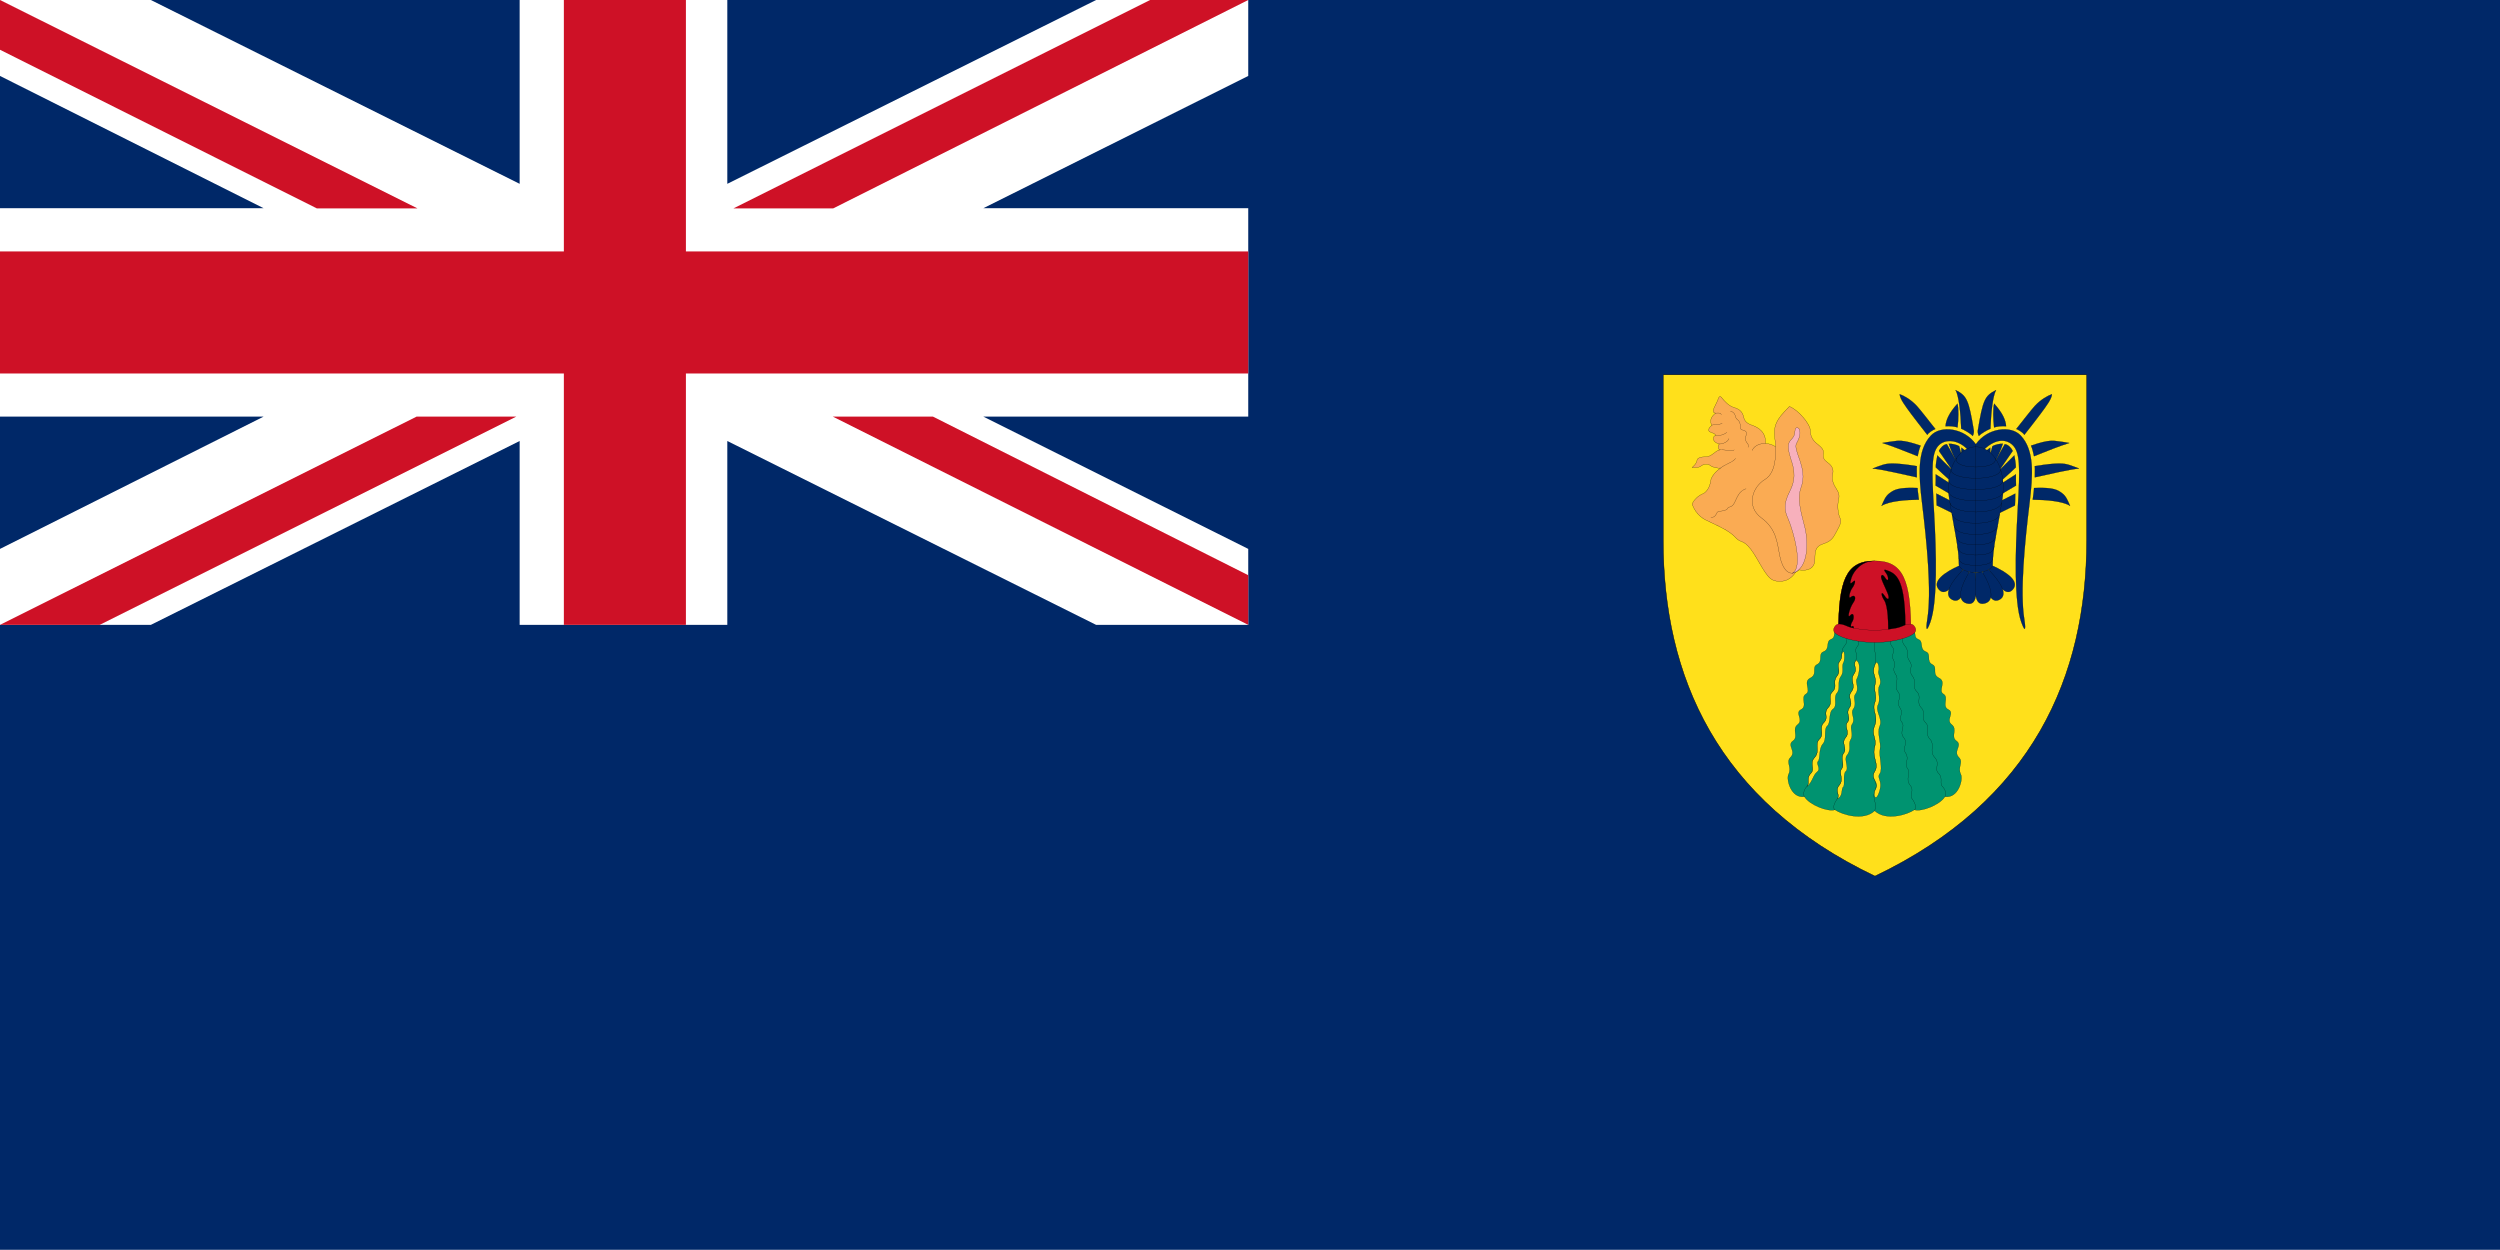 <svg xmlns="http://www.w3.org/2000/svg" width="800" height="399.946" viewBox="0 0 800 399.946"><path fill="#002868" d="M800 399.946V0H0v399.946h800z"/><path fill="#FFE01B" d="M667.73 119.937v52.958c0 43.474-17.083 83.272-67.747 107.467-50.672-24.195-67.747-63.993-67.747-107.467v-52.958H667.73z"/><path stroke="#000" stroke-width=".125" d="M667.73 119.937v52.958c0 43.474-17.083 83.272-67.747 107.467-50.672-24.195-67.747-63.993-67.747-107.467v-52.958H667.73z" fill="none"/><path fill="#FAAB53" d="M568.438 143.147c-.984-.73-2.042-1.187-3.514-1.228.33-3.596-2.29-5.15-4.168-5.804-1.886-.657-2.53-1.39-2.853-2.857-.33-1.476-1.315-2.373-3.035-2.86-1.712-.493-3.184-2.21-3.837-3.027-.65-.818-.9-.653-1.386.736-.488 1.392-2.456 4-.653 4.083-1.307 1.067-2.05 2.295-1.224 3.924-.91.736-1.555 1.794-.33 2.208 1.223.41 1.554.732 1.637 1.063-1.108 0-1.39 2.202 1.224 2.693-.57.084-.82 1.878.24 1.878-1.464 0-2.69 2.213-4.573 2.213-1.877 0-2.86.406-2.944 1.23-.076.815-1.068 1.795-1.548 2.2 1.39.17 2.282 0 3.02-.57.734-.575 1.958-.73 2.777-.083.816.653 2.536.98 3.35.823-1.806 1.225-3.104 2.858-3.27 4.404-.165 1.555-1.224 3.357-2.455 3.845-1.225.49-2.854 1.8-3.424 3.35 1.547 3.847 3.755 4.794 5.963 5.8 3.928 1.8 6.367 3.11 8.004 4.902 1.637 1.804 2.29.493 4.746 3.602 2.447 3.105 4.738 8.988 7.186 9.968 2.455.98 5.563.33 7.36-2.774 1.8-3.11 2.94-34.494-6.295-39.72z"/><path stroke="#000" stroke-width=".063" d="M568.438 143.147c-.984-.73-2.042-1.187-3.514-1.228.33-3.596-2.29-5.15-4.168-5.804-1.886-.657-2.53-1.39-2.853-2.857-.33-1.476-1.315-2.373-3.035-2.86-1.712-.493-3.184-2.21-3.837-3.027-.65-.818-.9-.653-1.386.736-.488 1.392-2.456 4-.653 4.083-1.307 1.067-2.05 2.295-1.224 3.924-.91.736-1.555 1.794-.33 2.208 1.223.41 1.554.732 1.637 1.063-1.108 0-1.39 2.202 1.224 2.693-.57.084-.82 1.878.24 1.878-1.464 0-2.69 2.213-4.573 2.213-1.877 0-2.86.406-2.944 1.23-.076.815-1.068 1.795-1.548 2.2 1.39.17 2.282 0 3.02-.57.734-.575 1.958-.73 2.777-.083.816.653 2.536.98 3.35.823-1.806 1.225-3.104 2.858-3.27 4.404-.165 1.555-1.224 3.357-2.455 3.845-1.225.49-2.854 1.8-3.424 3.35 1.547 3.847 3.755 4.794 5.963 5.8 3.928 1.8 6.367 3.11 8.004 4.902 1.637 1.804 2.29.493 4.746 3.602 2.447 3.105 4.738 8.988 7.186 9.968 2.455.98 5.563.33 7.36-2.774 1.8-3.11 2.94-34.494-6.295-39.72z" fill="none"/><path fill="#FAAB53" d="M572.605 130.07c-2.29 2.456-5.234 4.908-4.738 9.32.487 4.41.976 11.604-3.11 14.052-4.084 2.452-6.044 8.666-1.14 12.26 4.903 3.596 5.06 8.007 5.887 12.096.81 4.085 2.936 7.355 6.202 4.577 3.274.492 5.068-.814 5.068-3.432s.166-4.09 2.622-4.904c2.447-.82 3.1-1.64 4.24-3.848 1.15-2.204 1.804-3.184 1.15-4.494-.653-1.308-.9-4.007-.413-5.963.496-1.96-.653-3.03-1.307-4.254-.653-1.227-.9-2.28-.57-3.92s-.488-2.7-1.63-3.517c-1.148-.81-1.637-1.633-1.39-2.94.24-1.306-.825-2.124-2.04-3.104-1.233-.98-2.135-2.287-2.135-4.25.005-1.96-3.75-6.537-6.693-7.68z"/><path stroke="#000" stroke-width=".063" d="M572.605 130.07c-2.29 2.456-5.234 4.908-4.738 9.32.487 4.41.976 11.604-3.11 14.052-4.084 2.452-6.044 8.666-1.14 12.26 4.903 3.596 5.06 8.007 5.887 12.096.81 4.085 2.936 7.355 6.202 4.577 3.274.492 5.068-.814 5.068-3.432s.166-4.09 2.622-4.904c2.447-.82 3.1-1.64 4.24-3.848 1.15-2.204 1.804-3.184 1.15-4.494-.653-1.308-.9-4.007-.413-5.963.496-1.96-.653-3.03-1.307-4.254-.653-1.227-.9-2.28-.57-3.92s-.488-2.7-1.63-3.517c-1.148-.81-1.637-1.633-1.39-2.94.24-1.306-.825-2.124-2.04-3.104-1.233-.98-2.135-2.287-2.135-4.25.005-1.96-3.75-6.537-6.693-7.68z" fill="none"/><path fill="#F7B0BC" d="M573.507 183.438c5.474-1.394 4.985-10.377 4.167-14.14-.818-3.758-2.92-9.145-1.314-13.404 2.29-6.04-2.77-11.767-1.464-14.053 1.307-2.29 1.142-3.512.976-4.25-.165-.733-1.38-1.303-1.472.247-.083 1.555-.487 2.13-1.464 3.11-.983.975-.744 3.1 0 5.47.736 2.372 2.282 5.965-.165 10.707-2.453 4.738-1.444 6.85-.493 9.067 1.47 3.43 4.986 15.37 1.232 17.25z"/><path stroke="#000" stroke-width=".063" d="M573.507 183.438c5.474-1.394 4.985-10.377 4.167-14.14-.818-3.758-2.92-9.145-1.314-13.404 2.29-6.04-2.77-11.767-1.464-14.053 1.307-2.29 1.142-3.512.976-4.25-.165-.733-1.38-1.303-1.472.247-.083 1.555-.487 2.13-1.464 3.11-.983.975-.744 3.1 0 5.47.736 2.372 2.282 5.965-.165 10.707-2.453 4.738-1.444 6.85-.493 9.067 1.47 3.43 4.986 15.37 1.232 17.25zm-24.518-51.243c.61 0 1.79-.24 1.79.57m-3.016 3.354c.728-.53 2.042.08 3.35-.698m-2.044 3.965c.977 0 2.29-.043 3.515-1.026m-2.29 3.72c.9 0 2.57-.574 2.984-1.756m-2.747 3.634c1.762-.083 4.094.575 4.416-.037m-4.333 5.848c1.224-1.144 4.135-1.92 4.788-3.108m-1.678-15.124c2.042.657 1.19 1.922 2.207 2.7 1.795 1.39.166 2.944 1.638 3.353 1.464.406 1.438.654 1.06 2.292-.447 1.918 1.388 2 .734 3.266m5.557-1.23c-.827 0-3.226.083-4.25 2.253m-13.198 21.33c.935.163 1.414-.375 1.68-.904.28-.57.404-.98 1.265-1.017.86-.045 2.168-.285 2.45-.943.29-.65 1.306-.037 2.165-1.757.86-1.72 1.43-3.757 3.722-4.493" fill="none"/><path fill="#002868" d="M627.113 180.944c-4.82 2.138-9.07 5.13-6.614 7.777 2.53 2.736 5.554-3.08 7.67-6.492l-1.06-1.282z"/><path stroke="#000" stroke-width=".063" d="M627.113 180.944c-4.82 2.138-9.07 5.13-6.614 7.777 2.53 2.736 5.554-3.08 7.67-6.492l-1.06-1.282z" fill="none"/><path fill="#002868" d="M637.408 180.944c4.82 2.138 9.08 5.13 6.624 7.777-2.53 2.736-5.565-3.08-7.683-6.492l1.056-1.282z"/><path stroke="#000" stroke-width=".063" d="M637.408 180.944c4.82 2.138 9.08 5.13 6.624 7.777-2.53 2.736-5.565-3.08-7.683-6.492l1.056-1.282z" fill="none"/><path fill="#002868" d="M628.27 182.197c-3.745 3.828-6.672 8.23-3.464 9.765 3.316 1.576 4.54-5.07 5.325-9.06l-1.86-.705z"/><path stroke="#000" stroke-width=".063" d="M628.27 182.197c-3.745 3.828-6.672 8.23-3.464 9.765 3.316 1.576 4.54-5.07 5.325-9.06l-1.86-.705z" fill="none"/><path fill="#002868" d="M636.26 182.197c3.745 3.828 6.664 8.23 3.456 9.765-3.316 1.576-4.54-5.07-5.325-9.06l1.87-.705z"/><path stroke="#000" stroke-width=".063" d="M636.26 182.197c3.745 3.828 6.664 8.23 3.456 9.765-3.316 1.576-4.54-5.07-5.325-9.06l1.87-.705z" fill="none"/><path fill="#002868" d="M632.257 183.206c0 4.23 1.15 10.985-2.886 9.885-3.412-.935-1.965-5.59.897-10.185l1.992.303z"/><path stroke="#000" stroke-width=".063" d="M632.257 183.206c0 4.23 1.15 10.985-2.886 9.885-3.412-.935-1.965-5.59.897-10.185l1.992.303z" fill="none"/><path fill="#002868" d="M632.266 183.206c0 4.23-1.142 10.985 2.886 9.885 3.415-.935 1.96-5.59-.885-10.185l-2 .303z"/><path stroke="#000" stroke-width=".063" d="M632.266 183.206c0 4.23-1.142 10.985 2.886 9.885 3.415-.935 1.96-5.59-.885-10.185l-2 .303z" fill="none"/><path fill="#002868" d="M632.266 142.167c-3.68-5.234-11.222-6.18-14.39-2.778-4.406 4.735-3.935 12.396-2.777 21.9 1.47 12.09 3.082 28.24 1.635 36.94-.33 1.96-.587 5.19.984.812 2.282-6.375 1.96-21.74 1.14-35.796-.817-14.053-.77-18.643 1.72-20.917 1.96-1.8 5.84-1.72 8.865 1.307.488.285 4.697.856 5.673 0 3.644-3.353 6.87-3.11 8.83-1.307 2.48 2.276 2.54 6.865 1.71 20.92-.81 14.056-1.132 29.42 1.15 35.795 1.57 4.378 1.307 1.146.983-.814-1.454-8.7.158-24.846 1.63-36.94 1.158-9.5 1.638-17.16-2.78-21.9-3.165-3.402-10.7-2.455-14.377 2.78z"/><path stroke="#000" stroke-width=".063" d="M632.266 142.167c-3.68-5.234-11.222-6.18-14.39-2.778-4.406 4.735-3.935 12.396-2.777 21.9 1.47 12.09 3.082 28.24 1.635 36.94-.33 1.96-.587 5.19.984.812 2.282-6.375 1.96-21.74 1.14-35.796-.817-14.053-.77-18.643 1.72-20.917 1.96-1.8 5.84-1.72 8.865 1.307.488.285 4.697.856 5.673 0 3.644-3.353 6.87-3.11 8.83-1.307 2.48 2.276 2.54 6.865 1.71 20.92-.81 14.056-1.132 29.42 1.15 35.795 1.57 4.378 1.307 1.146.983-.814-1.454-8.7.158-24.846 1.63-36.94 1.158-9.5 1.638-17.16-2.78-21.9-3.165-3.402-10.7-2.455-14.377 2.78z" fill="none"/><path fill="#002868" d="M614.04 159.892c-4.423.042-9.608.492-11.932 1.968.728-1.63 1.224-3.1 2.604-4.08 1.266-.894 2.456-1.91 8.914-1.617 0 .96.332 2.74.415 3.73z"/><path stroke="#000" stroke-width=".063" d="M614.04 159.892c-4.423.042-9.608.492-11.932 1.968.728-1.63 1.224-3.1 2.604-4.08 1.266-.894 2.456-1.91 8.914-1.617 0 .96.332 2.74.415 3.73z" fill="none"/><path fill="#002868" d="M619.738 161.728c1.67.806 3.58 1.724 5.085 2.5l-.736-3.997c-1.298-.65-2.836-1.48-4.456-2.28-.03.89.1 3.068.11 3.78z"/><path stroke="#000" stroke-width=".063" d="M619.738 161.728c1.67.806 3.58 1.724 5.085 2.5l-.736-3.997c-1.298-.65-2.836-1.48-4.456-2.28-.03.89.1 3.068.11 3.78z" fill="none"/><path fill="#002868" d="M613.38 152.743c-4.6-.972-10.95-2.534-14.132-2.815.9-.327 2.06-.827 3.108-1.14 1.695-.518 3.465-.836 11.03.38-.08.842.002 2.397-.007 3.575z"/><path stroke="#000" stroke-width=".063" d="M613.38 152.743c-4.6-.972-10.95-2.534-14.132-2.815.9-.327 2.06-.827 3.108-1.14 1.695-.518 3.465-.836 11.03.38-.08.842.002 2.397-.007 3.575z" fill="none"/><path fill="#002868" d="M619.398 155.38c1.62.956 3.275 1.944 4.366 2.556l.166-3.266s-2.282-1.468-4.49-2.882c-.008.757.008 2.75-.042 3.593z"/><path stroke="#000" stroke-width=".063" d="M619.398 155.38c1.62.956 3.275 1.944 4.366 2.556l.166-3.266s-2.282-1.468-4.49-2.882c-.008.757.008 2.75-.042 3.593z" fill="none"/><path fill="#002868" d="M613.636 145.987c-3.91-1.58-8.525-3.415-11.28-4.23.943-.144 2.185-.4 3.268-.503 1.687-.157 2.803-.78 8.98 1.352-.398.79-.795 2.456-.968 3.38z"/><path stroke="#000" stroke-width=".063" d="M613.636 145.987c-3.91-1.58-8.525-3.415-11.28-4.23.943-.144 2.185-.4 3.268-.503 1.687-.157 2.803-.78 8.98 1.352-.398.79-.795 2.456-.968 3.38z" fill="none"/><path fill="#002868" d="M619.465 149.568c1.588 1.484 3.35 3.142 4.466 4.105l.81-3.175s-2.685-2.69-4.784-4.763c-.2.844-.54 2.977-.49 3.833z"/><path stroke="#000" stroke-width=".063" d="M619.465 149.568c1.588 1.484 3.35 3.142 4.466 4.105l.81-3.175s-2.685-2.69-4.784-4.763c-.2.844-.54 2.977-.49 3.833z" fill="none"/><path fill="#002868" d="M619.308 137.276c-2.042-2.518-4.59-5.913-5.92-7.368-1.886-2.042-4.085-3.27-5.482-3.762.083 1.554 1.803 3.762 3.597 6.214 1.207 1.646 3.53 4.585 5.234 6.78.446-.73 1.744-1.537 2.57-1.864z"/><path stroke="#000" stroke-width=".063" d="M619.308 137.276c-2.042-2.518-4.59-5.913-5.92-7.368-1.886-2.042-4.085-3.27-5.482-3.762.083 1.554 1.803 3.762 3.597 6.214 1.207 1.646 3.53 4.585 5.234 6.78.446-.73 1.744-1.537 2.57-1.864z" fill="none"/><path fill="#002868" d="M622.996 142.138c1.066 1.823 2.216 3.965 2.977 5.42-.33.74-1.15 1.964-1.232 2.94l-4.28-6.207c.363-.855 1.48-2.1 2.538-2.15z"/><path stroke="#000" stroke-width=".063" d="M622.996 142.138c1.066 1.823 2.216 3.965 2.977 5.42-.33.74-1.15 1.964-1.232 2.94l-4.28-6.207c.363-.855 1.48-2.1 2.538-2.15z" fill="none"/><path fill="#002868" d="M626.41 136.776c.323-2.588.39-6.168-.032-7.603-2.82 3.154-3.68 5.383-3.804 7.23 1.108-.12 3.018.05 3.837.373z"/><path stroke="#000" stroke-width=".063" d="M626.41 136.776c.323-2.588.39-6.168-.032-7.603-2.82 3.154-3.68 5.383-3.804 7.23 1.108-.12 3.018.05 3.837.373z" fill="none"/><path fill="#002868" d="M631.28 139.51c.323-.654.406-1.35.323-1.84-1.596-9.647-2.2-11.032-5.796-12.83 1.042 1.93 1.587 7.17 1.786 12.34.993.41 2.91 1.473 3.688 2.33z"/><path stroke="#000" stroke-width=".063" d="M631.28 139.51c.323-.654.406-1.35.323-1.84-1.596-9.647-2.2-11.032-5.796-12.83 1.042 1.93 1.587 7.17 1.786 12.34.993.41 2.91 1.473 3.688 2.33z" fill="none"/><path fill="#002868" d="M629.023 144.396c-.86.666-2.314 1.89-3.05 3.163-.505-.93-1.622-3.294-2.374-5.56.94-.04 2.585.28 3.354.82l.652 2.45c.017-.625.033-1.298.05-2.005.597.41 1.11.873 1.365 1.13z"/><path stroke="#000" stroke-width=".063" d="M629.023 144.396c-.86.666-2.314 1.89-3.05 3.163-.505-.93-1.622-3.294-2.374-5.56.94-.04 2.585.28 3.354.82l.652 2.45c.017-.625.033-1.298.05-2.005.597.41 1.11.873 1.365 1.13z" fill="none"/><path fill="#002868" d="M650.48 159.892c4.425.042 9.61.492 11.934 1.968-.73-1.63-1.225-3.1-2.605-4.08-1.268-.894-2.458-1.91-8.916-1.617 0 .96-.332 2.74-.415 3.73z"/><path stroke="#000" stroke-width=".063" d="M650.48 159.892c4.425.042 9.61.492 11.934 1.968-.73-1.63-1.225-3.1-2.605-4.08-1.268-.894-2.458-1.91-8.916-1.617 0 .96-.332 2.74-.415 3.73z" fill="none"/><path fill="#002868" d="M644.784 161.728c-1.67.806-3.572 1.724-5.085 2.5l.732-3.997c1.3-.65 2.837-1.48 4.457-2.28.043.89-.098 3.068-.107 3.78z"/><path stroke="#000" stroke-width=".063" d="M644.784 161.728c-1.67.806-3.572 1.724-5.085 2.5l.732-3.997c1.3-.65 2.837-1.48 4.457-2.28.043.89-.098 3.068-.107 3.78z" fill="none"/><path fill="#002868" d="M651.144 152.743c4.597-.972 10.947-2.534 14.13-2.815-.892-.327-2.058-.827-3.1-1.14-1.703-.518-3.465-.836-11.04.38.092.842.01 2.397.01 3.575z"/><path stroke="#000" stroke-width=".063" d="M651.144 152.743c4.597-.972 10.947-2.534 14.13-2.815-.892-.327-2.058-.827-3.1-1.14-1.703-.518-3.465-.836-11.04.38.092.842.01 2.397.01 3.575z" fill="none"/><path fill="#002868" d="M645.123 155.38c-1.612.956-3.266 1.944-4.357 2.556l-.174-3.266s2.282-1.468 4.49-2.882c.008.757-.008 2.75.04 3.593z"/><path stroke="#000" stroke-width=".063" d="M645.123 155.38c-1.612.956-3.266 1.944-4.357 2.556l-.174-3.266s2.282-1.468 4.49-2.882c.008.757-.008 2.75.04 3.593z" fill="none"/><path fill="#002868" d="M650.887 145.987c3.92-1.58 8.525-3.415 11.287-4.23-.942-.144-2.19-.4-3.274-.503-1.68-.157-2.803-.78-8.972 1.352.396.79.785 2.456.96 3.38z"/><path stroke="#000" stroke-width=".063" d="M650.887 145.987c3.92-1.58 8.525-3.415 11.287-4.23-.942-.144-2.19-.4-3.274-.503-1.68-.157-2.803-.78-8.972 1.352.396.79.785 2.456.96 3.38z" fill="none"/><path fill="#002868" d="M645.058 149.568c-1.588 1.484-3.35 3.142-4.466 4.105l-.81-3.175s2.687-2.69 4.796-4.763c.19.844.528 2.977.48 3.833z"/><path stroke="#000" stroke-width=".063" d="M645.058 149.568c-1.588 1.484-3.35 3.142-4.466 4.105l-.81-3.175s2.687-2.69 4.796-4.763c.19.844.528 2.977.48 3.833z" fill="none"/><path fill="#002868" d="M645.215 137.276c2.042-2.518 4.59-5.913 5.93-7.368 1.876-2.042 4.084-3.27 5.473-3.762-.083 1.554-1.794 3.762-3.597 6.214-1.205 1.646-3.52 4.585-5.23 6.78-.448-.73-1.747-1.537-2.573-1.864z"/><path stroke="#000" stroke-width=".063" d="M645.215 137.276c2.042-2.518 4.59-5.913 5.93-7.368 1.876-2.042 4.084-3.27 5.473-3.762-.083 1.554-1.794 3.762-3.597 6.214-1.205 1.646-3.52 4.585-5.23 6.78-.448-.73-1.747-1.537-2.573-1.864z" fill="none"/><path fill="#002868" d="M641.526 142.138c-1.066 1.823-2.216 3.965-2.977 5.42.33.74 1.146 1.964 1.23 2.94l4.29-6.207c-.37-.855-1.487-2.1-2.546-2.15z"/><path stroke="#000" stroke-width=".063" d="M641.526 142.138c-1.066 1.823-2.216 3.965-2.977 5.42.33.74 1.146 1.964 1.23 2.94l4.29-6.207c-.37-.855-1.487-2.1-2.546-2.15z" fill="none"/><path fill="#002868" d="M638.11 136.776c-.32-2.588-.388-6.168.034-7.603 2.82 3.154 3.68 5.383 3.804 7.23-1.1-.12-3.01.05-3.837.373z"/><path stroke="#000" stroke-width=".063" d="M638.11 136.776c-.32-2.588-.388-6.168.034-7.603 2.82 3.154 3.68 5.383 3.804 7.23-1.1-.12-3.01.05-3.837.373z" fill="none"/><path fill="#002868" d="M633.24 139.51c-.32-.654-.404-1.35-.32-1.84 1.603-9.647 2.198-11.032 5.804-12.83-1.05 1.93-1.597 7.17-1.786 12.34-.993.41-2.92 1.473-3.697 2.33z"/><path stroke="#000" stroke-width=".063" d="M633.24 139.51c-.32-.654-.404-1.35-.32-1.84 1.603-9.647 2.198-11.032 5.804-12.83-1.05 1.93-1.597 7.17-1.786 12.34-.993.41-2.92 1.473-3.697 2.33z" fill="none"/><path fill="#002868" d="M635.507 144.396c.852.666 2.307 1.89 3.043 3.163.504-.93 1.62-3.294 2.373-5.56-.942-.04-2.588.28-3.357.82l-.645 2.45c-.022-.625-.04-1.298-.05-2.005-.6.41-1.105.873-1.36 1.13z"/><path stroke="#000" stroke-width=".063" d="M635.507 144.396c.852.666 2.307 1.89 3.043 3.163.504-.93 1.62-3.294 2.373-5.56-.942-.04-2.588.28-3.357.82l-.645 2.45c-.022-.625-.04-1.298-.05-2.005-.6.41-1.105.873-1.36 1.13z" fill="none"/><path fill="#002868" d="M632.266 183.19c3.35 0 5.39-1.47 5.39-2.453 0-5.392 1.64-11.932 3.11-21.082 1.464-9.158-2.778-16.674-8.5-16.674-5.723 0-9.973 7.52-8.5 16.677 1.463 9.15 3.1 15.69 3.1 21.082 0 .984 2.042 2.45 5.4 2.45"/><path stroke="#000" stroke-width=".063" d="M632.266 183.19c3.35 0 5.39-1.47 5.39-2.453 0-5.392 1.64-11.932 3.11-21.082 1.464-9.158-2.778-16.674-8.5-16.674-5.723 0-9.973 7.52-8.5 16.677 1.463 9.15 3.1 15.69 3.1 21.082 0 .984 2.042 2.45 5.4 2.45m6.044-36.693c.82 1.228-.81 2.944-6.044 2.944s-6.863-1.715-6.053-2.943m13.89 3.597c.44 1.405-2.248 2.94-7.838 2.94-5.6 0-8.286-1.535-7.848-2.94m16.465 3.597c.165 1.795-3.382 2.94-8.616 2.94s-8.782-1.145-8.625-2.94m17.285 3.594c-.157 1.8-3.423 2.948-8.657 2.948s-8.5-1.147-8.666-2.946m16.92 3.597c-.25 1.45-3.02 2.945-8.253 2.945s-8.014-1.493-8.26-2.944m15.857 3.598c-.256 1.45-2.364 2.94-7.6 2.94s-7.342-1.49-7.606-2.94m14.61 3.597c-.263 1.41-1.77 2.943-7.002 2.943s-6.748-1.535-7.013-2.945m13.445 3.287c-.24 1.456-1.2 2.95-6.434 2.95s-6.202-1.494-6.44-2.95m12.32 3.292c-.207 1.46-.645 2.94-5.88 2.94s-5.672-1.48-5.887-2.94m11.4 3.286c-.14 1.468-.28 2.948-5.515 2.948s-5.375-1.48-5.516-2.947m5.515-35.77v41.02" fill="none"/><path fill="#009370" d="M612.312 201.207c.918 1.348-.033 2.795 1.538 3.378 1.827.678.223 3.097 2.397 3.953 1.92.752.017 3.068 2.093 4.102 1.86.934-.314 3.1 2.166 4.34 2.48 1.233-.463 4.028 1.397 5.12 1.853 1.075-.63 3.87 1.546 4.953 2.164 1.083-.93 3.25 1.08 4.804 2.02 1.555-.463 3.87 1.555 5.267 2.01 1.397-1.24 3.258.777 5.268 1.547 1.546-.562 3.068.612 5.424.777 1.555-.77 7.748-5.11 7.128-1.555 2.63-7.6 4.953-9.766 4.184-2.167 1.546-9.138 3.72-12.7.314-3.565 3.407-10.536 1.232-12.71-.314-2.167.77-8.21-1.555-9.758-4.184-4.342.62-5.888-5.573-5.11-7.128 1.174-2.356-.935-3.878.61-5.424 2.02-2.01-1.23-3.87.778-5.268 2.01-1.397-.462-3.712 1.556-5.267 2.01-1.555-1.083-3.72 1.083-4.804 2.165-1.083-.308-3.878 1.545-4.953 1.86-1.09-1.083-3.886 1.397-5.12 2.48-1.24.313-3.406 2.165-4.34 2.075-1.034.173-3.35 2.09-4.102 2.176-.856.563-3.274 2.4-3.953 1.595-.59.586-2.08 1.587-3.444 4.615 1.82 18.897 3.125 24.775.07z"/><path stroke="#000" stroke-width=".063" d="M612.312 201.207c.918 1.348-.033 2.795 1.538 3.378 1.827.678.223 3.097 2.397 3.953 1.92.752.017 3.068 2.093 4.102 1.86.934-.314 3.1 2.166 4.34 2.48 1.233-.463 4.028 1.397 5.12 1.853 1.075-.63 3.87 1.546 4.953 2.164 1.083-.93 3.25 1.08 4.804 2.02 1.555-.463 3.87 1.555 5.267 2.01 1.397-1.24 3.258.777 5.268 1.547 1.546-.562 3.068.612 5.424.777 1.555-.77 7.748-5.11 7.128-1.555 2.63-7.6 4.953-9.766 4.184-2.167 1.546-9.138 3.72-12.7.314-3.565 3.407-10.536 1.232-12.71-.314-2.167.77-8.21-1.555-9.758-4.184-4.342.62-5.888-5.573-5.11-7.128 1.174-2.356-.935-3.878.61-5.424 2.02-2.01-1.23-3.87.778-5.268 2.01-1.397-.462-3.712 1.556-5.267 2.01-1.555-1.083-3.72 1.083-4.804 2.165-1.083-.308-3.878 1.545-4.953 1.86-1.09-1.083-3.886 1.397-5.12 2.48-1.24.313-3.406 2.165-4.34 2.075-1.034.173-3.35 2.09-4.102 2.176-.856.563-3.274 2.4-3.953 1.595-.59.586-2.08 1.587-3.444 4.615 1.82 18.897 3.125 24.775.07z" fill="none"/><path fill="#FFE01B" d="M589.4 209.307c0 .703-.018 1.397-.654 2.25-1.397 1.86.62 2.794-.926 4.803-1.555 2.018.306 3.258-1.397 4.96-1.712 1.705.306 3.25-1.397 5.11-1.712 1.853.313 3.102-1.39 4.797-1.712 1.72.306 3.572-1.397 5.275-1.706 1.704.303 3.87-1.558 5.888-1.852 2.018.314 3.572-1.24 5.11-1.546 1.554-.148 3.11-1.24 4.184 1.86-1.39 1.86-3.555 3.258-4.647 1.398-1.075-.462-2.63.315-3.407.77-.777.148-4.027 1.538-5.573 1.397-1.555.165-4.647 1.397-5.74 1.24-1.09.315-4.332 1.86-5.423 1.556-1.083 0-3.72 1.25-5.11 1.23-1.39 0-3.572 1.23-5.268 1.24-1.71.06-3.25.936-4.647.39-.62.39-5.12-.587-2.565z"/><path stroke="#000" stroke-width=".063" d="M589.4 209.307c0 .703-.018 1.397-.654 2.25-1.397 1.86.62 2.794-.926 4.803-1.555 2.018.306 3.258-1.397 4.96-1.712 1.705.306 3.25-1.397 5.11-1.712 1.853.313 3.102-1.39 4.797-1.712 1.72.306 3.572-1.397 5.275-1.706 1.704.303 3.87-1.558 5.888-1.852 2.018.314 3.572-1.24 5.11-1.546 1.554-.148 3.11-1.24 4.184 1.86-1.39 1.86-3.555 3.258-4.647 1.398-1.075-.462-2.63.315-3.407.77-.777.148-4.027 1.538-5.573 1.397-1.555.165-4.647 1.397-5.74 1.24-1.09.315-4.332 1.86-5.423 1.556-1.083 0-3.72 1.25-5.11 1.23-1.39 0-3.572 1.23-5.268 1.24-1.71.06-3.25.936-4.647.39-.62.39-5.12-.587-2.565z" fill="none"/><path fill="#FFE01B" d="M593.856 211.25c-1.083 2.01.777 2.48-.62 4.49-1.39 2.01.777 3.564-.777 5.582-1.55 2.01.774 3.093-.615 5.11-1.397 2.018.612 3.1-.62 4.647-1.24 1.552.926 3.1-.628 4.96-1.548 1.86.627 3.256-.613 4.96-1.24 1.702.463 3.555-.62 4.96-1.083 1.39.77 3.407-.77 5.26-1.554 1.86.307 3.092-.628 4.34 1.86-.62 1.156-3.184 1.86-3.713.693-.547-.232-4.12.85-5.045s-.693-3.804.308-5.036c1.703-2.093.24-3.482 1.248-5.12 1-1.62-.39-3.705.39-4.796 1.313-1.86-.588-3.54.38-4.886 1.397-1.927-.265-3.53.702-4.804 1.464-1.935-.157-3.87.463-4.88.612-1.006 1.63-5.34-.314-6.033z"/><path stroke="#000" stroke-width=".063" d="M593.856 211.25c-1.083 2.01.777 2.48-.62 4.49-1.39 2.01.777 3.564-.777 5.582-1.55 2.01.774 3.093-.615 5.11-1.397 2.018.612 3.1-.62 4.647-1.24 1.552.926 3.1-.628 4.96-1.548 1.86.627 3.256-.613 4.96-1.24 1.702.463 3.555-.62 4.96-1.083 1.39.77 3.407-.77 5.26-1.554 1.86.307 3.092-.628 4.34 1.86-.62 1.156-3.184 1.86-3.713.693-.547-.232-4.12.85-5.045s-.693-3.804.308-5.036c1.703-2.093.24-3.482 1.248-5.12 1-1.62-.39-3.705.39-4.796 1.313-1.86-.588-3.54.38-4.886 1.397-1.927-.265-3.53.702-4.804 1.464-1.935-.157-3.87.463-4.88.612-1.006 1.63-5.34-.314-6.033z" fill="none"/><path fill="#FFE01B" d="M599.9 212.937c-1.083 2.704.77 3.787.157 5.945-.62 2.158.777 3.78-.157 6.12-.926 2.34 1.24 4.142 0 7.2s.803 3.82 0 6.83c-.926 3.516 1.547 5.376 0 7.856-1.546 2.48 1.77 3.29.157 5.888-.777 1.232.075 4.416 1.315.62s-.935-4.267.156-5.813c1.084-1.555-.39-5.656.075-7.822.463-2.172-1.084-5.116-.075-7.44 1-2.322-1.554-4.795-.545-6.812s-.464-4.498.463-6.127c.935-1.63-.694-3.795-.307-4.72.39-.93-.39-4.368-1.24-1.72z"/><path stroke="#000" stroke-width=".063" d="M599.9 212.937c-1.083 2.704.77 3.787.157 5.945-.62 2.158.777 3.78-.157 6.12-.926 2.34 1.24 4.142 0 7.2s.803 3.82 0 6.83c-.926 3.516 1.547 5.376 0 7.856-1.546 2.48 1.77 3.29.157 5.888-.777 1.232.075 4.416 1.315.62s-.935-4.267.156-5.813c1.084-1.555-.39-5.656.075-7.822.463-2.172-1.084-5.116-.075-7.44 1-2.322-1.554-4.795-.545-6.812s-.464-4.498.463-6.127c.935-1.63-.694-3.795-.307-4.72.39-.93-.39-4.368-1.24-1.72z" fill="none"/><path fill="#CE1126" d="M611.52 203.035c0-17.51-2.48-23.55-11.62-23.55-9.136 0-11.616 6.04-11.616 23.55h23.235z"/><path stroke="#000" stroke-width=".063" d="M611.52 203.035c0-17.51-2.48-23.55-11.62-23.55-9.136 0-11.616 6.04-11.616 23.55h23.235zm-19.83-1.393c-1.704 1.708.306 2.943-1.398 4.957-1.694 2.01-.157 3.094-1.546 4.954-1.397 1.86.62 2.795-.926 4.804-1.555 2.017.306 3.257-1.397 4.96-1.712 1.704.306 3.25-1.397 5.11-1.712 1.852.313 3.1-1.39 4.796-1.712 1.72.306 3.572-1.397 5.275-1.706 1.704.303 3.87-1.558 5.89-1.852 2.016.314 3.57-1.24 5.11-1.546 1.552-.148 3.11-1.24 4.182-1.075 1.092-1.232 2.597-.77 3.258m17.505-52.684c-1.547 2.014.776 2.944-.613 4.655-1.397 1.7.612 2.32-.47 4.34-1.084 2.007.776 2.48-.62 4.49-1.39 2.007.776 3.562-.778 5.58-1.548 2.01.776 3.093-.613 5.11-1.397 2.02.612 3.1-.62 4.647-1.24 1.555.926 3.1-.628 4.96-1.548 1.86.627 3.26-.613 4.962s.463 3.555-.62 4.96c-1.083 1.39.77 3.407-.77 5.26-1.554 1.86.307 3.092-.628 4.34-.927 1.232-1.663 3.06-.778 3.564m12.708-55.007c-.777 3.24 1.084 6.123 0 8.818-1.083 2.704.77 3.787.157 5.945-.62 2.16.778 3.78-.156 6.12-.926 2.34 1.24 4.142 0 7.2s.803 3.82 0 6.83c-.926 3.516 1.547 5.376 0 7.856-1.546 2.48 1.397 3.093.157 5.888-1.24 2.787.778 3.87-.156 6.665m8.21-57.8c1.705 1.71-.305 2.943 1.4 4.957 1.702 2.013.147 3.096 1.545 4.956 1.396 1.86-.62 2.795.934 4.804 1.546 2.018-.314 3.258 1.39 4.96 1.702 1.705-.307 3.25 1.39 5.11 1.71 1.853-.308 3.102 1.396 4.797 1.71 1.72-.306 3.572 1.398 5.275 1.71 1.703-.314 3.87 1.546 5.887s-.307 3.572 1.248 5.11c1.546 1.554.148 3.11 1.23 4.184 1.093 1.093 1.24 2.598.778 3.26m-17.504-52.686c1.546 2.014-.777 2.944.61 4.655 1.398 1.7-.61 2.32.473 4.336 1.08 2.008-.78 2.48.62 4.49 1.39 2.008-.78 3.563.775 5.58 1.546 2.01-.777 3.094.612 5.11 1.397 2.02-.612 3.102.62 4.648 1.24 1.555-.927 3.1.628 4.96 1.547 1.86-.628 3.26.612 4.962 1.24 1.703-.463 3.556.62 4.96 1.083 1.39-.777 3.408.777 5.26 1.556 1.86-.313 3.093.62 4.34.936 1.233 1.663 3.06.77 3.565" fill="none"/><path d="M588.283 203.035c0-17.51 2.48-23.55 11.617-23.55-4.184 0-6.738 3.25-7.44 5.416-.696 2.178-.308 2.025.62 1.17.934-.85.47 1.01-.307 2.017-.777 1.005-1.547 3.874-.464 2.944 1.08-.93 1.933.153.77 1.78-1.16 1.627-2.17 5.42-1.004 4.107 1.158-1.32 1.39.856.695 1.94-.694 1.082-.62 2.008 0 1.545.62-.46.546 1.784-.082 2.636h-4.408z"/><path stroke="#000" stroke-width=".063" d="M588.283 203.035c0-17.51 2.48-23.55 11.617-23.55-4.184 0-6.738 3.25-7.44 5.416-.696 2.178-.308 2.025.62 1.17.934-.85.47 1.01-.307 2.017-.777 1.005-1.547 3.874-.464 2.944 1.08-.93 1.933.153.77 1.78-1.16 1.627-2.17 5.42-1.004 4.107 1.158-1.32 1.39.856.695 1.94-.694 1.082-.62 2.008 0 1.545.62-.46.546 1.784-.082 2.636h-4.408z" fill="none"/><path d="M609.74 202.03c0-13.714-1.703-17.815-5.11-19.212-1.935-.794-1.983-.625-1.066.62.927 1.236.786 3.018-.074 1.782-.843-1.24-1.133-1.476-1.488-.93-.355.542 1 3.093 1.984 5.424.803 1.865.29 2.787-.918.926-1.207-1.86-1.207-.178-.148 1.393 1.364 2.014 1.323 8.133 1.323 10.692l5.498-.695z"/><path stroke="#000" stroke-width=".063" d="M609.74 202.03c0-13.714-1.703-17.815-5.11-19.212-1.935-.794-1.983-.625-1.066.62.927 1.236.786 3.018-.074 1.782-.843-1.24-1.133-1.476-1.488-.93-.355.542 1 3.093 1.984 5.424.803 1.865.29 2.787-.918.926-1.207-1.86-1.207-.178-.148 1.393 1.364 2.014 1.323 8.133 1.323 10.692l5.498-.695z" fill="none"/><path fill="#CE1126" d="M599.9 205.59c3.64 0 7.624-.65 10.304-1.683 3.175-1.232 3.35-2.324 2.25-3.7-.778-.98-2.48-.398-4.11.322-1.62.71-6.12 1.163-8.443 1.163-2.32 0-6.82-.455-8.44-1.166-1.63-.72-3.33-1.303-4.11-.324-1.1 1.377-.924 2.468 2.25 3.7 2.68 1.034 6.665 1.684 10.3 1.684z"/><path stroke="#000" stroke-width=".063" d="M599.9 205.59c3.64 0 7.624-.65 10.304-1.683 3.175-1.232 3.35-2.324 2.25-3.7-.778-.98-2.48-.398-4.11.322-1.62.71-6.12 1.163-8.443 1.163-2.32 0-6.82-.455-8.44-1.166-1.63-.72-3.33-1.303-4.11-.324-1.1 1.377-.924 2.468 2.25 3.7 2.68 1.034 6.665 1.684 10.3 1.684z" fill="none"/><path fill="#fff" d="M0 66.63h84.36L0 24.303V0h48.274l118.014 58.825V0h66.45v58.825L350.75 0h48.688v24.302l-84.78 42.33h84.78v66.68h-84.78l84.78 42.336v24.307H350.75L232.737 141.12v58.835h-66.45V141.12L48.275 199.956H0V175.65l84.36-42.337H0v-66.68z"/><path d="M0 66.63h84.36L0 24.303V0h48.274l118.014 58.825V0h66.45v58.825L350.75 0h48.688v24.302l-84.78 42.33h84.78v66.68h-84.78l84.78 42.336v24.307H350.75L232.737 141.12v58.835h-66.45V141.12L48.275 199.956H0V175.65l84.36-42.337H0v-66.68z" fill="none"/><path fill="#CE1126" d="M368.032 0l-133.32 66.68h31.92L399.437 0H368.03z"/><path d="M368.032 0l-133.32 66.68h31.92L399.437 0H368.03z" fill="none"/><path fill="#CE1126" d="M399.438 199.955L266.49 133.312h32.05l100.9 50.758v15.885z"/><path d="M399.438 199.955L266.49 133.312h32.05l100.9 50.758v15.885z" fill="none"/><path fill="#CE1126" d="M133.576 66.68L0 0v15.922l101.385 50.76h32.19z"/><path d="M133.576 66.68L0 0v15.922l101.385 50.76h32.19z" fill="none"/><path fill="#CE1126" d="M133.312 133.312L0 199.955h31.9l133.32-66.643h-31.908z"/><path d="M133.312 133.312L0 199.955h31.9l133.32-66.643h-31.908z" fill="none"/><path fill="#CE1126" d="M0 80.46h180.436V0h39.054v80.46h179.948v39.055H219.49v80.44h-39.054v-80.44H0V80.46z"/><path d="M0 80.46h180.436V0h39.054v80.46h179.948v39.055H219.49v80.44h-39.054v-80.44H0V80.46z" fill="none"/></svg>